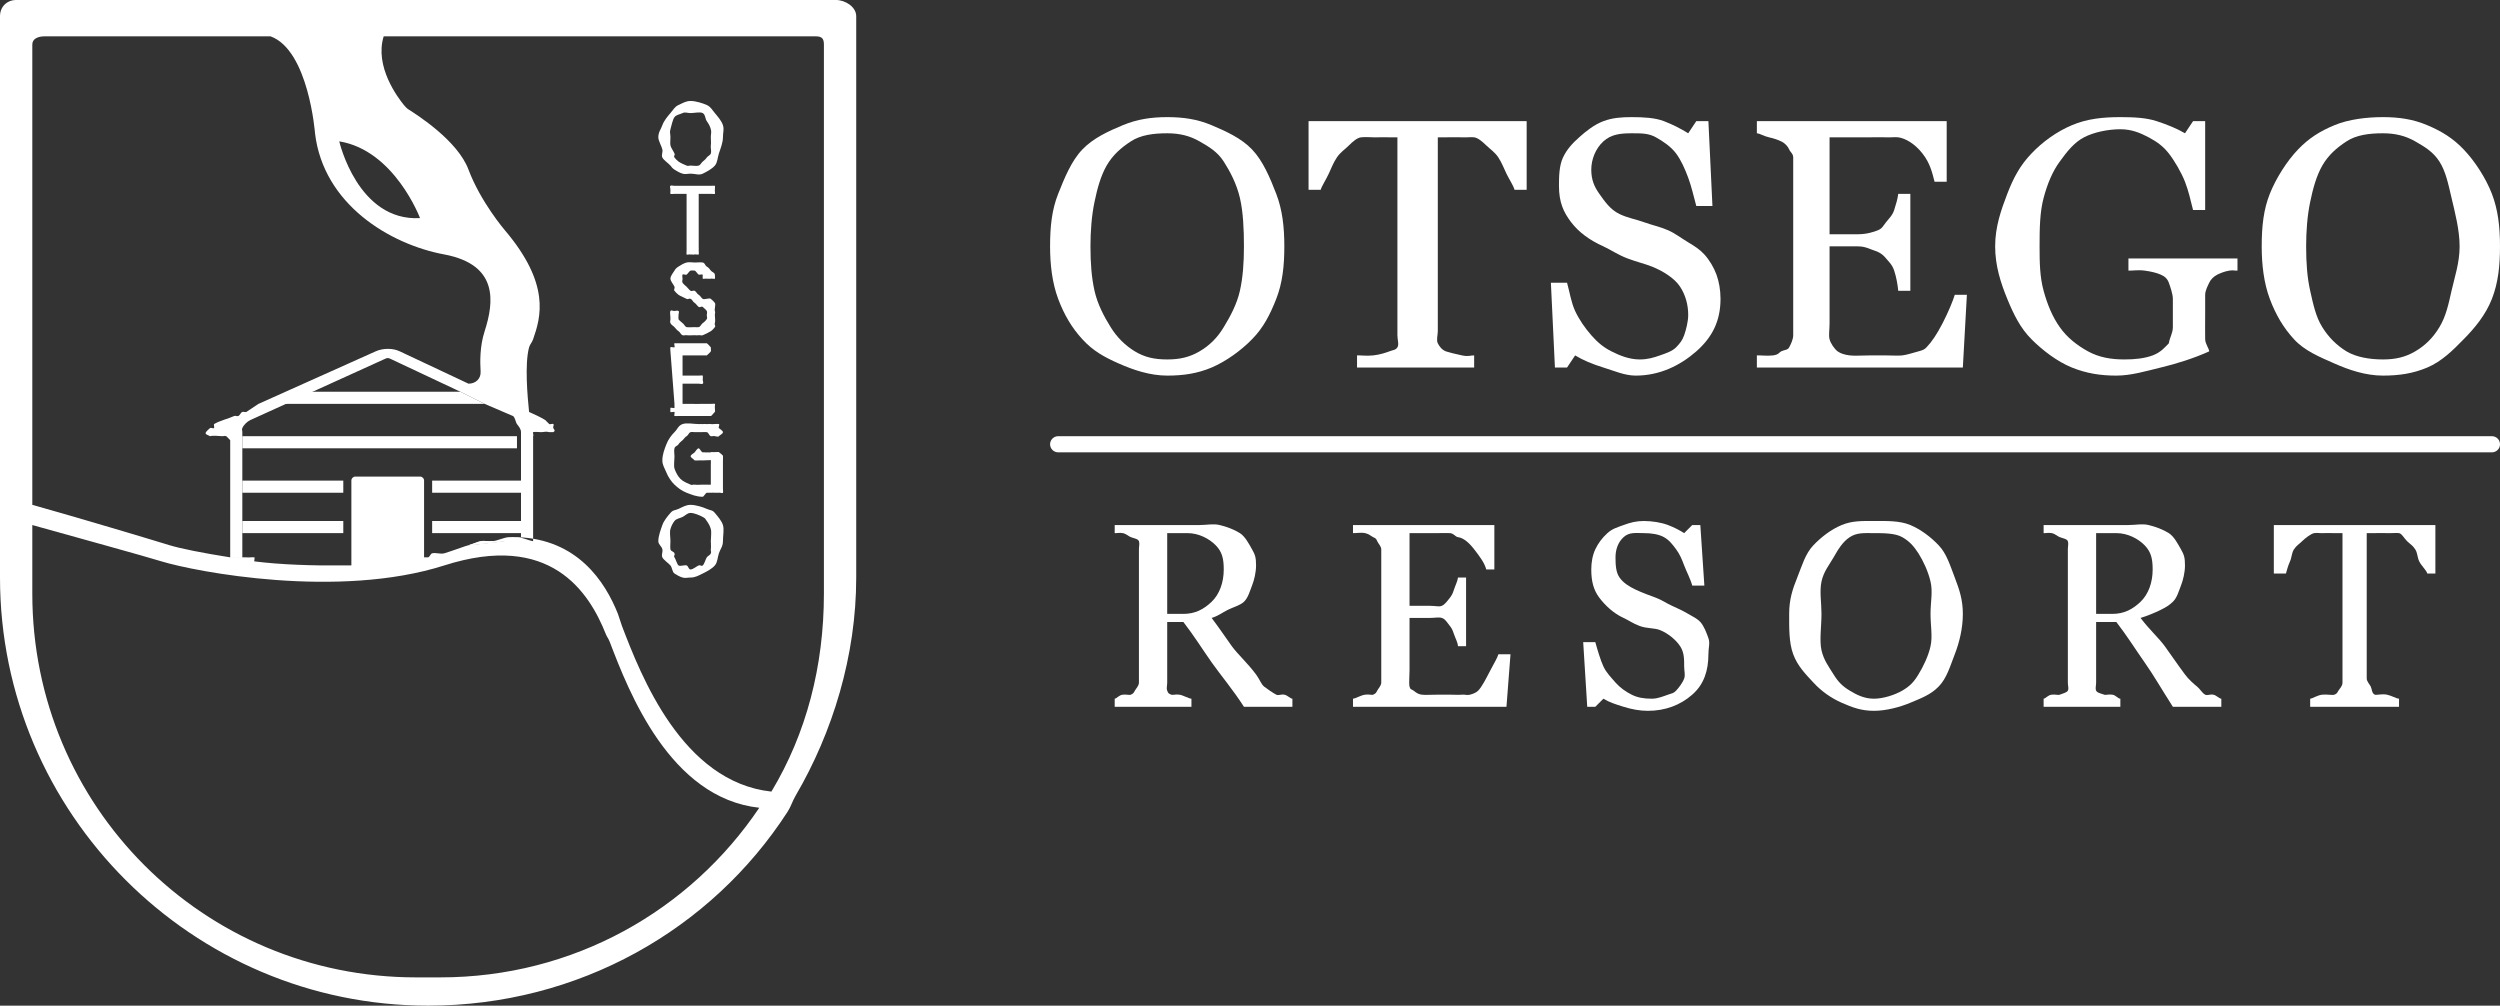<svg xmlns="http://www.w3.org/2000/svg" width="619" height="249" viewBox="0 0 619 249" fill="none"><rect x="0" y="0" width="619" height="249" fill="#333333" stroke="none"/><path d="M310 37C312.706 39.816 314.466 44.027 316 48C317.521 51.973 318 56.163 318 61C318 65.838 317.548 70.041 316 74C314.452 77.959 312.762 81.212 310 84C307.322 86.76 303.543 89.494 300 91C296.457 92.492 292.99 93 289 93C284.745 93 280.613 91.603 277 90C273.387 88.411 270.581 86.844 268 84C265.419 81.212 263.493 77.973 262 74C260.521 70.013 260 65.545 260 61C260 56.023 260.452 51.889 262 48C263.548 44.111 265.266 39.844 268 37C270.706 34.184 274.415 32.492 278 31C281.585 29.508 285.094 29 289 29C292.906 29 296.401 29.48 300 31C303.599 32.52 307.377 34.24 310 37ZM303 81C304.604 78.379 306.261 75.304 307 72C307.739 68.696 308 65.085 308 61C308 56.915 307.823 52.513 307 49C306.177 45.487 304.576 42.468 303 40C301.424 37.56 299.385 36.366 297 35C294.615 33.634 292.083 33 289 33C285.554 33 282.413 33.425 280 35C277.587 36.575 275.534 38.351 274 41C272.563 43.523 271.697 46.612 271 50C270.289 53.388 270 57.264 270 61C270 65.141 270.261 68.668 271 72C271.753 75.332 273.382 78.421 275 81C276.548 83.523 278.643 85.578 281 87C283.357 88.422 285.722 89 289 89C292.083 89 294.531 88.45 297 87C299.469 85.564 301.452 83.593 303 81" fill="white"></path><path d="M378 47H375C374.735 45.968 373.684 44.422 373 43C372.316 41.578 371.837 40.269 371 39C370.135 37.676 369.018 36.99 368 36C366.982 35.01 365.949 34.139 365 34C364.107 33.889 363.353 34.07 362 34C360.647 33.944 359.158 34 358 34H356V82C356 82.948 355.595 84.205 356 85C356.405 85.795 356.982 86.582 358 87C358.516 87.195 360.354 87.651 362 88C363.66 88.349 364.079 87.972 365 88V91H336V88C336.809 87.944 338.354 88.181 340 88C341.66 87.833 343.358 87.251 344 87C344.949 86.624 345.554 86.711 346 86C346.446 85.289 346 84.185 346 83V34H344C343.107 34 342.325 33.958 341 34C339.675 34.042 338.2 33.861 337 34C336.051 34.111 335.018 34.982 334 36C332.982 37.018 331.865 37.703 331 39C330.135 40.297 329.67 41.55 329 43C328.344 44.45 327.265 46.052 327 47H324V30H378V47V47Z" fill="white"></path><path d="M422 63C423.297 64.436 424.372 66.285 425 68C425.614 69.715 426 71.728 426 74C426 79.409 424.004 83.487 420 87C415.996 90.513 410.929 93 405 93C402.266 93 399.734 91.837 397 91C394.266 90.15 391.981 89.199 390 88L388 91H385L384 70H388C388.711 72.593 389.037 74.923 390 77C390.963 79.077 392.41 81.188 394 83C395.493 84.701 396.991 85.996 399 87C400.995 88.004 403.364 89 406 89C407.981 89 409.507 88.53 411 88C412.479 87.484 414.079 86.948 415 86C415.921 85.052 416.554 84.283 417 83C417.446 81.717 418 79.659 418 78C418 75.56 417.381 73.119 416 71C414.619 68.881 411.734 67.087 409 66C407.131 65.261 405.413 64.906 403 64C400.587 63.094 398.744 61.795 397 61C393.554 59.453 390.911 57.509 389 55C387.089 52.491 386 50.043 386 46C386 43.672 386.051 41.021 387 39C387.949 36.992 389.242 35.575 391 34C392.66 32.508 394.726 30.85 397 30C399.274 29.15 401.531 29 404 29C406.818 29 409.768 29.136 412 30C414.232 30.864 416.159 31.857 418 33L420 30H423L424 51H420C419.372 48.672 418.795 46.119 418 44C417.205 41.867 416.269 39.715 415 38C413.758 36.327 411.786 34.99 410 34C408.214 33.01 406.595 33 404 33C401.266 33 398.925 33.243 397 35C395.075 36.757 394 39.463 394 42C394 44.537 394.758 46.257 396 48C397.242 49.743 398.643 51.871 401 53C403.106 54.004 404.963 54.261 407 55C409.037 55.739 411.103 56.163 413 57C414.73 57.753 416.41 59.052 418 60C419.59 60.948 420.828 61.731 422 63" fill="white"></path><path d="M487 73L486 91H435V88C435.865 87.944 437.563 88.181 439 88C440.437 87.819 440.568 87.209 441 87C441.921 86.568 442.637 86.697 443 86C443.363 85.317 444 84.073 444 83V39C444 38.052 443.321 37.739 443 37C442.679 36.261 442.004 35.46 441 35C440.219 34.624 439.311 34.293 438 34C436.689 33.707 435.767 33.056 435 33V30H482V45H479C478.428 42.811 477.925 40.454 476 38C474.089 35.546 471.716 34.223 470 34C469.107 33.889 468.242 34.07 467 34C465.758 33.944 464.576 34 463 34H453V58H460C462.218 58 463.982 57.418 465 57C466.018 56.582 466.233 55.976 467 55C467.628 54.163 468.554 53.394 469 52C469.446 50.606 469.861 49.241 470 48H473V72H470C469.888 70.62 469.516 68.534 469 67C468.498 65.466 467.544 64.697 467 64C466.107 62.885 465.13 62.349 464 62C462.87 61.651 461.869 61 460 61H453V80C453 81.84 452.735 82.941 453 84C453.265 85.059 454.261 86.456 455 87C455.753 87.544 456.717 87.833 458 88C459.297 88.153 460.615 88 463 88H467C468.548 88 469.94 88.112 471 88C472.088 87.888 473.828 87.307 475 87C476.158 86.693 476.512 86.516 477 86C478.325 84.62 479.549 82.802 481 80C482.451 77.198 483.609 74.324 484 73H487V73Z" fill="white"></path><path d="M554 67C553.303 67.084 553.158 66.819 552 67C550.828 67.181 549.725 67.651 549 68C548.135 68.432 547.349 69.219 547 70C546.637 70.795 546 71.941 546 73V77C546 80.443 545.958 82.787 546 84C546.042 85.213 546.944 86.233 547 87C543.178 88.729 538.794 90.094 535 91C531.206 91.92 527.655 93 524 93C520.094 93 516.627 92.464 513 91C509.373 89.536 505.692 86.705 503 84C500.266 81.268 498.604 77.917 497 74C495.396 70.097 494 65.838 494 61C494 56.163 495.466 51.987 497 48C498.534 44.013 500.182 40.928 503 38C505.734 35.128 509.22 32.589 513 31C516.78 29.397 520.676 29 525 29C528.446 29 531.447 29.163 534 30C536.553 30.837 539.033 31.829 541 33L543 30H546V52H543C542.4 49.644 541.893 47.272 541 45C540.107 42.714 538.423 39.812 537 38C535.591 36.188 534.037 35.087 532 34C529.963 32.926 527.832 32 525 32C521.917 32 518.413 32.745 516 34C513.587 35.255 511.786 37.519 510 40C508.242 42.384 506.949 45.431 506 49C505.051 52.569 505 56.609 505 61C505 64.889 505.051 68.557 506 72C506.935 75.43 508.214 78.505 510 81C511.786 83.565 514.322 85.536 517 87C519.678 88.464 522.61 89 526 89C528.539 89 530.908 88.767 533 88C535.092 87.219 536.135 85.864 537 85C537.237 83.508 537.986 82.534 538 81C538.014 79.48 538 78.059 538 77V74C538 72.787 537.335 70.934 537 70C536.665 69.066 536.032 68.432 535 68C534.051 67.568 532.632 67.223 531 67C529.368 66.777 527.921 67.056 527 67V64H554V67V67Z" fill="white"></path><path d="M610 37C612.706 39.816 615.466 44.027 617 48C618.521 51.973 619 56.163 619 61C619 65.838 618.548 70.041 617 74C615.452 77.959 612.762 81.212 610 84C607.322 86.76 604.543 89.494 601 91C597.457 92.492 593.99 93 590 93C585.745 93 581.613 91.603 578 90C574.387 88.411 570.581 86.844 568 84C565.419 81.212 563.493 77.973 562 74C560.521 70.013 560 65.545 560 61C560 56.023 560.452 51.889 562 48C563.548 44.111 566.266 39.844 569 37C571.706 34.184 574.415 32.492 578 31C581.585 29.508 586.094 29 590 29C593.906 29 597.401 29.48 601 31C604.599 32.52 607.377 34.24 610 37M604 81C605.604 78.379 606.261 75.304 607 72C607.739 68.696 609 65.085 609 61C609 56.915 607.823 52.513 607 49C606.177 45.487 605.576 42.468 604 40C602.424 37.56 600.385 36.366 598 35C595.615 33.634 593.083 33 590 33C586.554 33 583.413 33.425 581 35C578.587 36.575 576.534 38.351 575 41C573.563 43.523 572.697 46.612 572 50C571.289 53.388 571 57.264 571 61C571 65.141 571.261 68.668 572 72C572.753 75.332 573.382 78.421 575 81C576.548 83.523 578.643 85.578 581 87C583.357 88.422 586.722 89 590 89C593.083 89 595.531 88.45 598 87C600.469 85.564 602.452 83.593 604 81" fill="white"></path><path d="M320 175H308C305.308 170.79 302.162 167.067 300 164C297.838 160.933 295.539 157.262 293 154H289V169C289 169.739 288.763 170.442 289 171C289.237 171.558 289.233 171.707 290 172C290.377 172.153 291.051 171.861 292 172C292.949 172.125 294.344 172.986 295 173V175H276V173C276.502 172.958 277.037 172.112 278 172C278.963 171.888 279.609 172.181 280 172C280.642 171.721 280.707 171.53 281 171C281.279 170.47 282 169.823 282 169V136C282 135.261 282.209 134.572 282 134C281.791 133.428 280.781 133.293 280 133C279.47 132.805 278.851 132.167 278 132C277.149 131.847 276.6 132.042 276 132V130H297C298.911 130 300.326 129.61 302 130C303.674 130.39 305.647 131.136 307 132C308.311 132.85 309.219 134.634 310 136C310.781 137.366 311 138.076 311 140C311 141.729 310.53 143.662 310 145C309.47 146.338 309.032 148.024 308 149C307.051 149.906 305.339 150.331 304 151C302.661 151.669 301.604 152.526 300 153C302.218 155.942 303.535 157.979 305 160C306.465 162.008 308.866 164.128 311 167C311.935 168.269 312.247 169.387 313 170C313.753 170.599 315.247 171.61 316 172C316.544 172.279 317.177 171.847 318 172C318.823 172.153 319.456 172.986 320 173V175V175ZM303 141C303 138.268 302.576 136.603 301 135C299.438 133.411 296.86 132 294 132H289V152H293C295.915 152 298.047 150.868 300 149C301.953 147.132 303 144.22 303 141Z" fill="white"></path><path d="M374 162L373 175H335V173C335.642 172.958 336.94 172.139 338 172C339.06 171.861 339.679 172.153 340 172C340.684 171.679 340.735 171.516 341 171C341.265 170.484 342 169.781 342 169V136C342 135.303 341.237 134.544 341 134C340.763 133.456 340.739 133.335 340 133C339.428 132.721 338.963 132.209 338 132C337.037 131.791 335.572 132.042 335 132V130H370V141H368C367.582 139.397 366.409 137.812 365 136C363.591 134.188 362.269 133.167 361 133C360.344 132.916 359.921 132.042 359 132C358.093 131.958 357.158 132 356 132H349V150H354C355.632 150 356.247 150.307 357 150C357.753 149.693 358.428 148.711 359 148C359.46 147.387 359.679 147.018 360 146C360.335 144.968 360.888 143.906 361 143H363V160H361C360.916 158.982 360.377 158.129 360 157C359.623 155.871 359.405 155.502 359 155C358.344 154.177 357.837 153.251 357 153C356.163 152.749 355.381 153 354 153H349V166C349 167.352 348.819 169.205 349 170C349.195 170.781 349.442 170.61 350 171C350.544 171.404 351.037 171.875 352 172C352.949 172.112 354.242 172 356 172H359C360.144 172 361.219 172.084 362 172C362.809 171.916 363.135 172.223 364 172C364.865 171.777 365.637 171.39 366 171C366.976 169.982 367.926 168.063 369 166C370.074 163.937 370.707 162.976 371 162H374V162Z" fill="white"></path><path d="M421 154C421.949 155.06 422.554 156.745 423 158C423.46 159.255 423 160.327 423 162C423 165.973 421.943 169.421 419 172C416.057 174.579 412.352 176 408 176C405.991 176 404.023 175.627 402 175C399.991 174.373 398.451 173.892 397 173L395 175H393L392 159H395C395.53 160.91 396.289 163.466 397 165C397.711 166.534 398.842 167.662 400 169C401.102 170.255 402.521 171.261 404 172C405.465 172.739 407.047 173 409 173C410.465 173 411.912 172.376 413 172C414.088 171.624 414.33 171.697 415 171C415.684 170.303 416.679 168.948 417 168C417.335 167.052 417 166.227 417 165C417 163.202 417.018 161.547 416 160C414.982 158.439 413.023 156.809 411 156C409.619 155.456 407.772 155.655 406 155C404.214 154.331 403.283 153.586 402 153C399.461 151.857 397.409 149.854 396 148C394.591 146.146 394 143.983 394 141C394 139.285 394.303 137.478 395 136C395.697 134.522 396.703 133.171 398 132C399.228 130.899 400.326 130.613 402 130C403.674 129.373 405.173 129 407 129C409.078 129 411.354 129.373 413 130C414.632 130.641 415.647 131.164 417 132L419 130H421L422 145H419C418.54 143.285 417.586 141.561 417 140C416.414 138.439 415.935 137.269 415 136C414.093 134.773 413.311 133.739 412 133C410.689 132.275 408.911 132 407 132C404.991 132 403.423 131.703 402 133C400.577 134.297 400 136.146 400 138C400 139.854 400.093 141.717 401 143C401.907 144.283 403.256 145.177 405 146C406.548 146.739 408.507 147.456 410 148C411.493 148.544 412.605 149.387 414 150C415.269 150.558 416.828 151.303 418 152C419.172 152.697 420.121 153.08 421 154" fill="white"></path><path d="M480 135C481.995 137.077 482.87 140.072 484 143C485.116 145.928 486 148.445 486 152C486 155.555 485.144 159.072 484 162C482.856 164.928 482.023 167.951 480 170C478.033 172.035 475.609 172.899 473 174C470.391 175.101 466.943 176 464 176C460.861 176 458.664 175.171 456 174C453.336 172.829 450.911 171.091 449 169C447.089 166.951 445.088 164.928 444 162C442.912 159.072 443 155.346 443 152C443 148.334 443.856 145.858 445 143C446.144 140.142 446.991 137.091 449 135C450.995 132.923 453.377 131.087 456 130C458.636 128.899 461.126 129 464 129C466.874 129 470.35 128.871 473 130C475.65 131.115 478.075 132.979 480 135M475 167C476.186 165.076 477.47 162.44 478 160C478.544 157.56 478 154.997 478 152C478 149.003 478.6 146.579 478 144C477.4 141.421 476.158 138.826 475 137C473.842 135.202 472.758 134.004 471 133C469.242 131.996 466.274 132 464 132C461.461 132 459.772 131.843 458 133C456.214 134.171 455.116 136.048 454 138C452.94 139.854 451.53 141.505 451 144C450.484 146.495 451 149.24 451 152C451 155.053 450.456 158.546 451 161C451.558 163.454 452.814 165.09 454 167C455.144 168.868 456.256 169.954 458 171C459.73 172.046 461.587 173 464 173C466.26 173 469.187 172.06 471 171C472.813 169.94 473.856 168.91 475 167" fill="white"></path><path d="M550 175H538C535.308 170.79 533.162 167.067 531 164C528.838 160.933 526.539 157.262 524 154H519V169C519 169.739 518.763 170.442 519 171C519.237 171.558 520.233 171.707 521 172C521.377 172.153 522.051 171.861 523 172C523.949 172.125 524.344 172.986 525 173V175H506V173C506.502 172.958 507.037 172.112 508 172C508.963 171.888 509.609 172.181 510 172C510.642 171.721 511.707 171.53 512 171C512.279 170.47 512 169.823 512 169V136C512 135.261 512.209 134.572 512 134C511.791 133.428 510.781 133.293 510 133C509.47 132.805 508.851 132.167 508 132C507.149 131.847 506.6 132.042 506 132V130H527C528.911 130 530.326 129.61 532 130C533.674 130.39 535.633 131.136 537 132C538.311 132.85 539.219 134.634 540 136C540.781 137.366 541 138.076 541 140C541 141.729 540.53 143.662 540 145C539.47 146.338 539.032 148.024 538 149C537.051 149.906 536.339 150.331 535 151C533.661 151.669 531.604 152.526 530 153C532.218 155.942 534.535 157.979 536 160C537.465 162.008 538.866 164.128 541 167C541.935 168.269 543.247 169.387 544 170C544.753 170.599 545.247 171.61 546 172C546.544 172.279 547.177 171.847 548 172C548.823 172.153 549.456 172.986 550 173V175ZM533 141C533 138.268 532.562 136.603 531 135C529.438 133.411 526.86 132 524 132H519V152H523C525.915 152 528.047 150.868 530 149C531.953 147.132 533 144.22 533 141" fill="white"></path><path d="M603 142H601C600.805 141.233 599.502 140.046 599 139C598.498 137.954 598.614 136.934 598 136C597.358 135.024 596.753 134.725 596 134C595.247 133.275 594.697 132.112 594 132C593.344 131.916 592.004 132.042 591 132C590.01 131.958 588.851 132 588 132H586V168C586 168.697 586.707 169.414 587 170C587.293 170.586 587.247 171.679 588 172C588.377 172.153 589.786 171.749 591 172C592.214 172.251 593.316 172.972 594 173V175H572V173C572.6 172.958 573.772 172.125 575 172C576.214 171.875 577.54 172.195 578 172C578.697 171.721 578.679 171.516 579 171C579.335 170.484 580 169.864 580 169V132H578C577.344 132 575.976 131.972 575 132C574.024 132.028 573.879 131.888 573 132C572.303 132.084 570.753 133.247 570 134C569.247 134.753 568.628 135.052 568 136C567.372 136.948 567.488 137.94 567 139C566.512 140.073 566.195 141.303 566 142H563V130H603V142V142Z" fill="white"></path><path d="M617 108H262C260.898 108 260 108.899 260 110C260 111.101 260.898 112 262 112H617C618.102 112 619 111.101 619 110C619 108.899 618.102 108 617 108Z" fill="white"></path><path d="M120 100H70L77 97H114V97L120 100Z" fill="white"></path><path d="M128 108H60V111H128V108Z" fill="white"></path><path d="M85 119H60V122H85V119Z" fill="white"></path><path d="M85 129H60V132H85V129Z" fill="white"></path><path d="M129 119V119H107V122H129V122V119Z" fill="white"></path><path d="M129 129V129H107V132H129V132V129Z" fill="white"></path><path d="M163 134C163 132.676 163.623 131.087 164 130C164.377 128.913 165.316 127.781 166 127C166.697 126.205 167.037 126.432 168 126C168.976 125.568 169.814 125 171 125C172.255 125 174.051 125.568 175 126C175.963 126.432 176.344 126.219 177 127C177.656 127.795 178.665 128.913 179 130C179.335 131.087 179 132.676 179 134C179 135.324 178.363 135.899 178 137C177.637 138.087 177.684 139.205 177 140C176.316 140.809 174.963 141.54 174 142C173.037 142.46 172.186 143 171 143C170.205 143 169.684 143.195 169 143C168.303 142.791 167.586 142.39 167 142C166.428 141.61 166.446 140.53 166 140C165.54 139.456 164.321 138.669 164 138C163.693 137.345 164.167 136.767 164 136C163.833 135.233 163 134.836 163 134ZM166 134C166 134.558 165.902 135.456 166 136C166.098 136.544 166.791 136.498 167 137C167.209 137.488 166.707 137.582 167 138C167.307 138.418 167.623 139.693 168 140C168.391 140.307 169.512 139.819 170 140C170.488 140.167 170.442 141 171 141C171.586 141 172.526 140.167 173 140C173.488 139.819 173.609 140.307 174 140C174.391 139.693 174.721 138.404 175 138C175.293 137.582 175.819 137.488 176 137C176.195 136.498 175.916 136.544 176 136C176.098 135.456 176 134.558 176 134C176 133.108 176.209 131.795 176 131C175.791 130.191 175.432 129.613 175 129C174.582 128.387 174.656 128.362 174 128C173.358 127.638 171.893 127 171 127C170.163 127 169.656 127.679 169 128C168.344 128.321 167.446 128.414 167 129C166.554 129.586 166.237 130.191 166 131C165.763 131.809 166 133.01 166 134V134Z" fill="white"></path><path d="M166 101C166 100.875 165.972 101.139 166 101C166.042 100.861 166.958 101.125 167 101V100L166 87C166 86.638 165.916 86.209 166 86C166.084 85.805 166.861 86.098 167 86C167.139 85.902 166.833 85.014 167 85C167.181 84.986 167.833 85 168 85H174C174.139 84.986 173.833 85.028 174 85C174.167 84.972 174.93 85 175 85C175.279 85 174.833 84.944 175 85C175.181 85.056 175.902 85.888 176 86C176.098 86.098 175.972 85.861 176 86C176.042 86.153 176 85.791 176 86C176 86.279 176.07 86.833 176 87C175.93 87.167 175.126 87.902 175 88C174.874 88.084 175.153 87.972 175 88C174.833 88.028 175.195 88 175 88H174C173.861 88 174.139 88.014 174 88H172C171.568 88 171.265 88 171 88H169V93C169 93 168.944 93 169 93H172C172.586 93 171.177 93 172 93C172.084 93 171.902 93 172 93C172.098 93 171.902 93.014 172 93C172.139 92.986 172.819 93.014 173 93C173.181 92.986 172.791 93 173 93C173.209 93 173.847 92.916 174 93C174.153 93.084 173.902 92.874 174 93C174.112 93.126 173.944 92.861 174 93C174.056 93.139 174 93.874 174 94C174 94.404 174.265 94.819 174 95C173.735 95.181 173.418 95 173 95H169V100C169.739 100 170.261 99.972 171 100C171.739 100.028 173.191 100 174 100C174.223 100 173.819 100.028 174 100C174.181 99.972 174.833 100.042 175 100C175.153 99.972 174.833 100.014 175 100C175.167 99.972 175.819 100 176 100C176.223 100 175.819 99.958 176 100C176.195 100.028 176.861 99.902 177 100C177.139 100.084 176.916 100.847 177 101C177.084 101.139 177 100.777 177 101C177 101.321 177.112 101.833 177 102C176.888 102.181 177.195 101.902 177 102C176.819 102.084 176.237 102.986 176 103C175.763 103.014 175.265 103 175 103H168C167.805 103 167.153 103.042 167 103C166.847 102.958 167.126 102.098 167 102C166.874 101.902 166.07 102.153 166 102C165.93 101.833 166 101.223 166 101V101Z" fill="white"></path><path d="M166 79C166.042 78.4 165.791 77.307 166 77C166.209 76.679 166.456 77 167 77C167.335 77 167.763 76.805 168 77C168.237 77.181 168 77.665 168 78C168 78.195 168.042 77.805 168 78C167.958 78.195 167.986 78.791 168 79C168.028 79.251 168.805 79.791 169 80C169.195 80.209 168.693 79.847 169 80C169.293 80.153 169.623 80.902 170 81C170.377 81.084 171.609 81 172 81C172.391 81 172.595 81.07 173 81C173.405 80.93 173.679 80.195 174 80C174.321 79.805 174.791 79.335 175 79C175.195 78.665 175 78.544 175 78C175 77.651 175.167 77.293 175 77C174.833 76.693 174.265 76.251 174 76C173.735 75.735 173.321 76.209 173 76C172.679 75.791 172.293 75.153 172 75C171.582 74.791 171.446 74.209 171 74C170.568 73.791 170.432 74.223 170 74C169.582 73.763 168.391 73.279 168 73C167.623 72.721 167.279 72.362 167 72C166.721 71.638 167.167 71.474 167 71C166.833 70.512 166 69.627 166 69C166 68.289 166.707 67.516 167 67C167.307 66.484 167.498 66.335 168 66C168.488 65.665 169.358 65.153 170 65C170.642 64.833 171.33 65 172 65C172.6 65 173.442 64.902 174 65C174.558 65.098 174.568 65.763 175 66C175.432 66.237 175.721 66.61 176 67C176.293 67.39 176.93 67.442 177 68C177.014 68.209 177.084 68.833 177 69C176.93 69.153 176.126 68.888 176 69C175.874 69.098 176.167 68.93 176 69C175.847 69.056 175.153 69 175 69C174.763 69 175.167 69.07 175 69C174.833 68.93 174.112 69.112 174 69C173.902 68.888 174.056 69.139 174 69C173.944 68.861 174.014 68.139 174 68C173.888 67.819 174.181 68.112 174 68C173.819 67.874 173.223 68.07 173 68C172.791 67.93 172.237 67.014 172 67C171.763 66.972 172.223 67 172 67C171.693 67 171.307 66.93 171 67C170.693 67.07 170.251 67.861 170 68C169.749 68.153 169.153 67.763 169 68C168.847 68.237 169 68.665 169 69C169 69.39 168.819 69.693 169 70C169.181 70.307 169.721 70.763 170 71C170.279 71.237 170.665 71.819 171 72C171.349 72.195 171.665 71.847 172 72C172.391 72.195 172.582 72.777 173 73C173.418 73.223 173.595 73.735 174 74C174.405 74.265 175.637 73.679 176 74C176.363 74.307 176.721 74.61 177 75C177.279 75.376 176.847 76.54 177 77C177.167 77.46 177 77.456 177 78C177 78.585 177.167 79.54 177 80C176.833 80.46 177.279 80.651 177 81C176.721 81.349 176.377 81.749 176 82C175.623 82.251 174.432 82.847 174 83C173.568 83.153 173.474 82.93 173 83C172.526 83.07 172.474 83 172 83C171.609 83 170.446 83.07 170 83C169.554 82.93 169.432 83.139 169 83C168.568 82.847 168.391 82.223 168 82C167.609 81.763 167.307 81.321 167 81C166.707 80.679 166.167 80.418 166 80C165.833 79.582 165.986 79.516 166 79V79Z" fill="white"></path><path d="M170 48C169.484 48 169.558 48 169 48C168.442 48 167.656 48 167 48C166.819 48 166.139 48.084 166 48C165.861 47.916 166.084 48.126 166 48C165.916 47.861 166.042 47.167 166 47C165.958 46.833 166 47.167 166 47C166 46.568 165.763 46.167 166 46C166.251 45.833 166.442 46 167 46H176C176.153 46 176.847 45.958 177 46C177.167 46.042 176.874 45.902 177 46C177.139 46.098 176.916 45.847 177 46C177.084 46.153 177 46.763 177 47C177 47.181 177.056 46.833 177 47C176.944 47.167 177.112 47.889 177 48C176.902 48.126 177.153 47.916 177 48C176.861 48.07 176.153 48 176 48C175.874 48 176.112 48.028 176 48C175.888 47.972 176.126 48 176 48H173V61C173 61.181 172.972 60.819 173 61C173.028 61.167 173 61.805 173 62C173 62.167 173.028 61.833 173 62C172.972 62.167 173.098 62.861 173 63C172.902 63.139 172.181 62.916 172 63C171.819 63.084 171.279 63 171 63C170.651 63 171.181 63.126 171 63C170.819 62.889 170.084 63.181 170 63C169.93 62.819 170.014 62.209 170 62C170 61.791 170 61.209 170 61V48V48Z" fill="white"></path><path d="M163 34C163 32.676 163.623 32.087 164 31C164.377 29.913 165.316 28.781 166 28C166.697 27.205 167.037 26.432 168 26C168.976 25.568 169.814 25 171 25C172.255 25 174.051 25.568 175 26C175.963 26.432 176.344 27.219 177 28C177.656 28.795 178.665 29.913 179 31C179.335 32.087 179 32.676 179 34C179 35.324 178.363 36.899 178 38C177.637 39.087 177.684 40.205 177 41C176.316 41.809 174.963 42.54 174 43C173.037 43.46 172.186 43 171 43C170.205 43 169.684 43.209 169 43C168.316 42.791 167.586 42.39 167 42C166.428 41.61 166.446 41.53 166 41C165.54 40.456 164.321 39.669 164 39C163.693 38.345 164.167 37.767 164 37C163.833 36.233 163 34.837 163 34ZM166 34C166 34.558 165.902 35.456 166 36C166.098 36.544 166.791 37.498 167 38C167.209 38.488 166.707 38.582 167 39C167.307 39.418 167.623 39.693 168 40C168.391 40.307 169.512 40.819 170 41C170.488 41.167 170.442 41 171 41C171.586 41 172.526 41.167 173 41C173.488 40.819 173.609 40.307 174 40C174.391 39.693 174.721 39.404 175 39C175.293 38.582 175.819 38.488 176 38C176.195 37.498 175.916 36.544 176 36C176.098 35.456 176 34.558 176 34C176 33.108 176.209 32.795 176 32C175.791 31.191 175.432 30.613 175 30C174.582 29.387 174.656 28.363 174 28C173.358 27.637 171.893 28 171 28C170.163 28 169.656 27.679 169 28C168.344 28.321 167.446 28.415 167 29C166.554 29.585 166.237 31.191 166 32C165.763 32.809 166 33.01 166 34V34Z" fill="white"></path><path d="M164 114C164 112.48 164.568 111.129 165 110C165.432 108.857 166.233 107.753 167 107C167.767 106.247 167.94 105.376 169 105C170.06 104.624 171.758 105 173 105C173.321 105 173.595 104.972 174 105C174.405 105 174.582 104.944 175 105C175.418 105.042 175.582 104.916 176 105C176.405 105.084 177.651 104.875 178 105C178.279 105.098 177.805 105.805 178 106C178.181 106.195 179 106.638 179 107C179 107.418 178.209 107.735 178 108C177.791 108.251 177.279 108 177 108C176.944 108 177.098 108.028 177 108C176.902 107.986 177.07 108.042 177 108C176.707 107.847 176.418 108.098 176 108C175.595 107.902 175.432 107.056 175 107C174.568 106.944 173.418 107.028 173 107C172.582 106.972 172.307 107 172 107C171.595 107 171.432 106.902 171 107C170.568 107.098 170.418 107.777 170 108C169.595 108.209 169.377 108.665 169 109C168.637 109.335 168.279 109.54 168 110C167.721 110.46 167.167 110.401 167 111C166.833 111.599 167 112.261 167 113C167 113.864 166.791 115.331 167 116C167.209 116.669 167.637 117.498 168 118C168.363 118.488 168.526 118.651 169 119C169.488 119.335 170.442 119.791 171 120C171.572 120.209 171.4 119.916 172 120C172.614 120.084 173.386 120 174 120C174.265 120 174.665 120 175 120C175.349 119.986 175.665 120.056 176 120C176 119.275 176 118.516 176 118C176 117.484 176 117.39 176 117C176 116.596 176.014 116.335 176 116C176 115.665 176.014 115.376 176 115C176 114.735 176.042 114.279 176 114C175.958 113.721 176 113.307 176 113C176 112.888 175.958 113.125 176 113C176.056 112.861 175.888 112.112 176 112C176.112 111.875 176.819 112.084 177 112C177.181 111.916 176.735 112 177 112C177.432 112 177.763 111.791 178 112C178.251 112.195 179 112.651 179 113C179 113.153 179 112.861 179 113C179 113.139 179 113.847 179 114C179 114.237 179.014 114.665 179 115C179 115.335 179.014 115.47 179 116C179 116.516 179.014 117.247 179 118C179 118.739 179 119.954 179 121C179 121.418 179.098 121.763 179 122C178.902 122.237 178.167 121.888 178 122C177.819 122.112 178.237 121.986 178 122C177.763 122.028 177.251 122 177 122C176.791 122 176.237 121.972 176 122C175.763 122.028 175.251 121.958 175 122C174.749 122.028 175.237 121.972 175 122C174.763 122.028 174.209 123 174 123C172.41 123 171.228 122.46 170 122C168.786 121.526 167.823 120.781 167 120C166.177 119.205 165.418 118.046 165 117C164.582 115.954 164 115.171 164 114V114Z" fill="white"></path><path d="M174 114C173.735 114 173.279 113.958 173 114C172.721 114.042 173.307 114 173 114C172.888 114 172.126 114.042 172 114C171.861 113.944 172.112 114.112 172 114C171.874 113.888 172.084 114.181 172 114C171.916 113.819 171 113.265 171 113C171 112.568 171.791 112.237 172 112C172.195 111.749 172.651 111 173 111C173.153 111 172.861 111 173 111C173.139 111 172.847 111 173 111C173.237 111 173.665 111.986 174 112C175.953 112.042 175.033 112 177 112C177.418 112 177.763 111.902 178 112C178.237 112.098 177.888 111.833 178 112C178.112 112.181 178.986 112.763 179 113C179.028 113.237 179 113.749 179 114C179 114.209 178.972 113.763 179 114C176.419 113.833 176.581 113.902 174 114V114Z" fill="white"></path><path fill-rule="evenodd" clip-rule="evenodd" d="M128 133C127.996 133 128.004 133 128 133C127.99 133 128.01 133 128 133C127.991 133 128.009 133 128 133V133C128.006 133 127.995 133 128 133C128.009 133 127.991 133 128 133C128.01 133 127.99 133 128 133ZM125 134C124.705 134.019 124.3 133.973 124 134V134C123.954 134.004 124.046 133.996 124 134C123.59 134.037 122.422 133.953 122 134C121.995 134.001 122.005 133.999 122 134C121.972 134.003 122.028 133.997 122 134C121.955 134.005 122.045 133.994 122 134C121.995 134.001 122.005 133.999 122 134C121.811 134.025 122.191 133.972 122 134C121.13 134.128 119.914 133.815 119 134C118.03 134.198 117.023 134.732 116 135C115.99 135.003 116.01 134.999 116 135C115.99 135.001 116.01 134.997 116 135C115.983 135.005 116.017 134.995 116 135C115.982 135.005 116.018 134.995 116 135C115.007 135.263 114.045 135.666 113 136C114.064 135.66 114.99 135.266 116 135C116.017 134.995 115.983 135.005 116 135C116.019 134.995 115.981 135.005 116 135L125 134Z" fill="white"></path><path fill-rule="evenodd" clip-rule="evenodd" d="M113 136C114.045 135.666 115.007 135.263 116 135C116.018 134.995 115.982 135.005 116 135C116.017 134.995 115.983 135.005 116 135C116.019 134.995 115.981 135.005 116 135L125 134C124.705 134.019 124.3 133.973 124 134C123.976 134.002 124.024 133.998 124 134C123.954 134.004 124.046 133.996 124 134C123.59 134.036 122.421 133.948 122 134C121.995 134.001 122.005 133.999 122 134C121.972 134.003 122.028 133.997 122 134C121.955 134.005 122.045 133.994 122 134C121.995 134.001 122.005 133.999 122 134C121.811 134.025 122.191 133.972 122 134C121.132 134.126 119.915 133.813 119 134C118.03 134.198 117.023 134.732 116 135V135V135V135C115.008 135.263 114.044 135.665 113 136ZM60 138C60.077 138.011 59.923 137.989 60 138C59.924 137.988 60.078 138.009 60 138ZM60 138C60.004 138.001 59.996 137.999 60 138C60.011 138.001 59.99 137.998 60 138C60.01 138.002 59.99 137.999 60 138C60.013 138.002 59.987 137.998 60 138C60.008 138.001 59.992 137.999 60 138C60.122 138.017 60.875 137.986 61 138C60.873 137.983 60.123 138.017 60 138C59.992 137.999 60.008 138.001 60 138C59.987 137.998 60.013 138.002 60 138C59.99 137.999 60.01 138.002 60 138C59.99 137.998 60.011 138.001 60 138ZM85 140C77.315 140.077 69.588 139.82 63 139C69.576 139.829 77.311 140.08 85 140Z" fill="white"></path><path fill-rule="evenodd" clip-rule="evenodd" d="M87 140C87.013 139.998 86.987 140.003 87 140C87.015 139.997 86.985 140 87 140V140V140Z" fill="white"></path><path fill-rule="evenodd" clip-rule="evenodd" d="M60 138C59.92 137.988 60.082 138.009 60 138V138ZM87 140V140C87.013 139.998 86.987 140.003 87 140C87.015 139.997 86.985 140 87 140V140ZM124 134C124.3 133.973 124.705 134.019 125 134L116 135C115.99 135.003 116.01 134.999 116 135C115.99 135.001 116.01 134.997 116 135V135V135C118.267 134.399 119.982 134.272 122 134V134V134C122 134 122.002 133.997 122 134C122.292 133.967 122.714 134.024 123 134C123.128 133.989 123.873 134.011 124 134V134V134ZM123 134C122.875 134.013 122.126 133.986 122 134C122.126 133.984 122.875 134.012 123 134ZM122 134C122.191 133.972 121.811 134.025 122 134C120.953 134.136 120.116 133.771 119 134C119.913 133.813 121.13 134.128 122 134Z" fill="white"></path><path fill-rule="evenodd" clip-rule="evenodd" d="M60 138V138ZM120 100L114 97L120 100V100ZM129 133V132V133V133Z" fill="white"></path><path fill-rule="evenodd" clip-rule="evenodd" d="M4 0H207C209.302 0 212 1.714 212 4V143C212 162.406 206.151 181.358 197 197C196.205 198.352 195.851 199.69 195 201C176.168 230.137 143.287 249 106 249C47.607 249 0 201.371 0 143V4C0 1.7 1.698 0 4 0ZM124 134C124.3 133.973 124.705 134.019 125 134L116 135C114.955 135.274 114.102 135.648 113 136V136C112.118 136.281 110.907 136.753 110 137C109.047 137.26 107.972 136.779 107 137C106.584 137.095 106.419 137.913 106 138C105.868 138.027 105.132 137.973 105 138V138V138V137V119C105 118.442 104.544 118 104 118H88C87.456 118 87 118.442 87 119V140V140C86.184 140.024 85.813 139.991 85 140V140C77.311 140.08 69.576 139.829 63 139C62.853 138.982 63.146 138.019 63 138C62.356 137.918 61.625 138.086 61 138C60.875 137.986 60.122 138.017 60 138V138V138C59.99 137.999 60.01 138.002 60 138V138V138V138C58.991 137.859 57.953 138.15 57 138C57.804 138.123 59.153 137.881 60 138V138V107C60 106.512 59.819 106.418 60 106C60.321 105.233 61.191 104.362 62 104L95 89C95.949 88.554 96.079 88.54 97 89L114 97V97L120 100V100L127 103C127.516 103.265 127.679 104.568 128 105C128.446 105.572 129 106.233 129 107V119V119V122V122V129V129V132V132V133V133H128V133C127.294 132.977 126.745 132.971 126 133C124.842 133.042 123.242 133.861 122 134C122.344 133.961 122.664 134.028 123 134C123.123 133.99 123.878 134.011 124 134V134ZM57 138C50.056 136.909 44.658 135.81 42 135C36.602 133.341 19.536 128.234 8 125V11C8 9.536 9.535 9 11 9H67C76.435 12.467 78 33 78 33C80.079 50.58 96.497 60.491 110 63C123.503 65.537 122.316 74.82 120 82C118.772 85.75 118.861 89.728 119 92C119.098 93.77 117.786 95 116 95L99 87C97.27 86.15 94.758 86.191 93 87L64 100L61 102C60.791 102.098 60.181 101.888 60 102C59.512 102.223 59.488 102.763 59 103C58.658 103.157 58.344 102.844 58 103C56.393 103.73 54.505 104.105 53 105C52.899 105.058 53.106 105.941 53 106C52.696 106.167 52.269 105.804 52 106C51.735 106.195 51.167 106.735 51 107C50.623 107.572 51.47 107.665 52 108C52.008 108.004 51.992 107.995 52 108C52.021 108.013 51.97 108 52 108C52.056 108.014 51.958 108.014 52 108V108C52.873 107.778 54.107 107.974 55 108C55.432 108.014 55.596 107.847 56 108C56.112 108.028 57 109 57 109V138ZM87 140V140V140C86.987 140.003 87.013 139.998 87 140V140ZM128 133V133C129.357 133.044 130.78 133.807 132 134V126V126V108C132.192 107.904 131.86 107.072 132 107V107V107C132.418 106.861 133.568 107.014 134 107C134.917 106.973 135.128 106.775 136 107V107V107C136.047 107.012 136.963 107.012 137 107C137.042 107 137 107 137 107V107C137.516 106.665 137.349 106.572 137 106C136.833 105.735 137.265 105.195 137 105C136.758 104.821 136.259 105.144 136 105C135.856 104.92 135.13 104.08 135 104C133.633 103.177 132.465 102.669 131 102C130.609 98.152 129.884 90.141 131 86C131.198 85.274 131.713 84.825 132 84C133.903 78.533 136.356 70.384 125 57C125 57 119.027 50.044 116 42C113.322 34.806 103.204 28.394 101 27C100.721 26.819 100.223 26.265 100 26C98.497 24.14 92.688 16.484 95 9H202C203.465 9 204 9.536 204 11V147C204 164.956 199.635 181.655 191 196C168.869 193.607 158.658 167.174 154 155C153.611 153.983 153.318 152.8 153 152C149.788 143.921 142.921 133.477 128 133ZM103 242H109C142.005 242 170.884 225.442 188 200C165.86 197.607 155.655 171.185 151 159C150.61 157.98 150.319 157.802 150 157C145.843 146.544 136.267 131.608 110 140C83.747 148.379 48.412 141.565 40 139C34.992 137.466 19.383 133.192 8 130V147C8 199.627 50.34 242 103 242ZM84 35C84 35 88.558 54.878 104 54C104 54 97.685 37.217 84 35Z" fill="white"></path></svg>